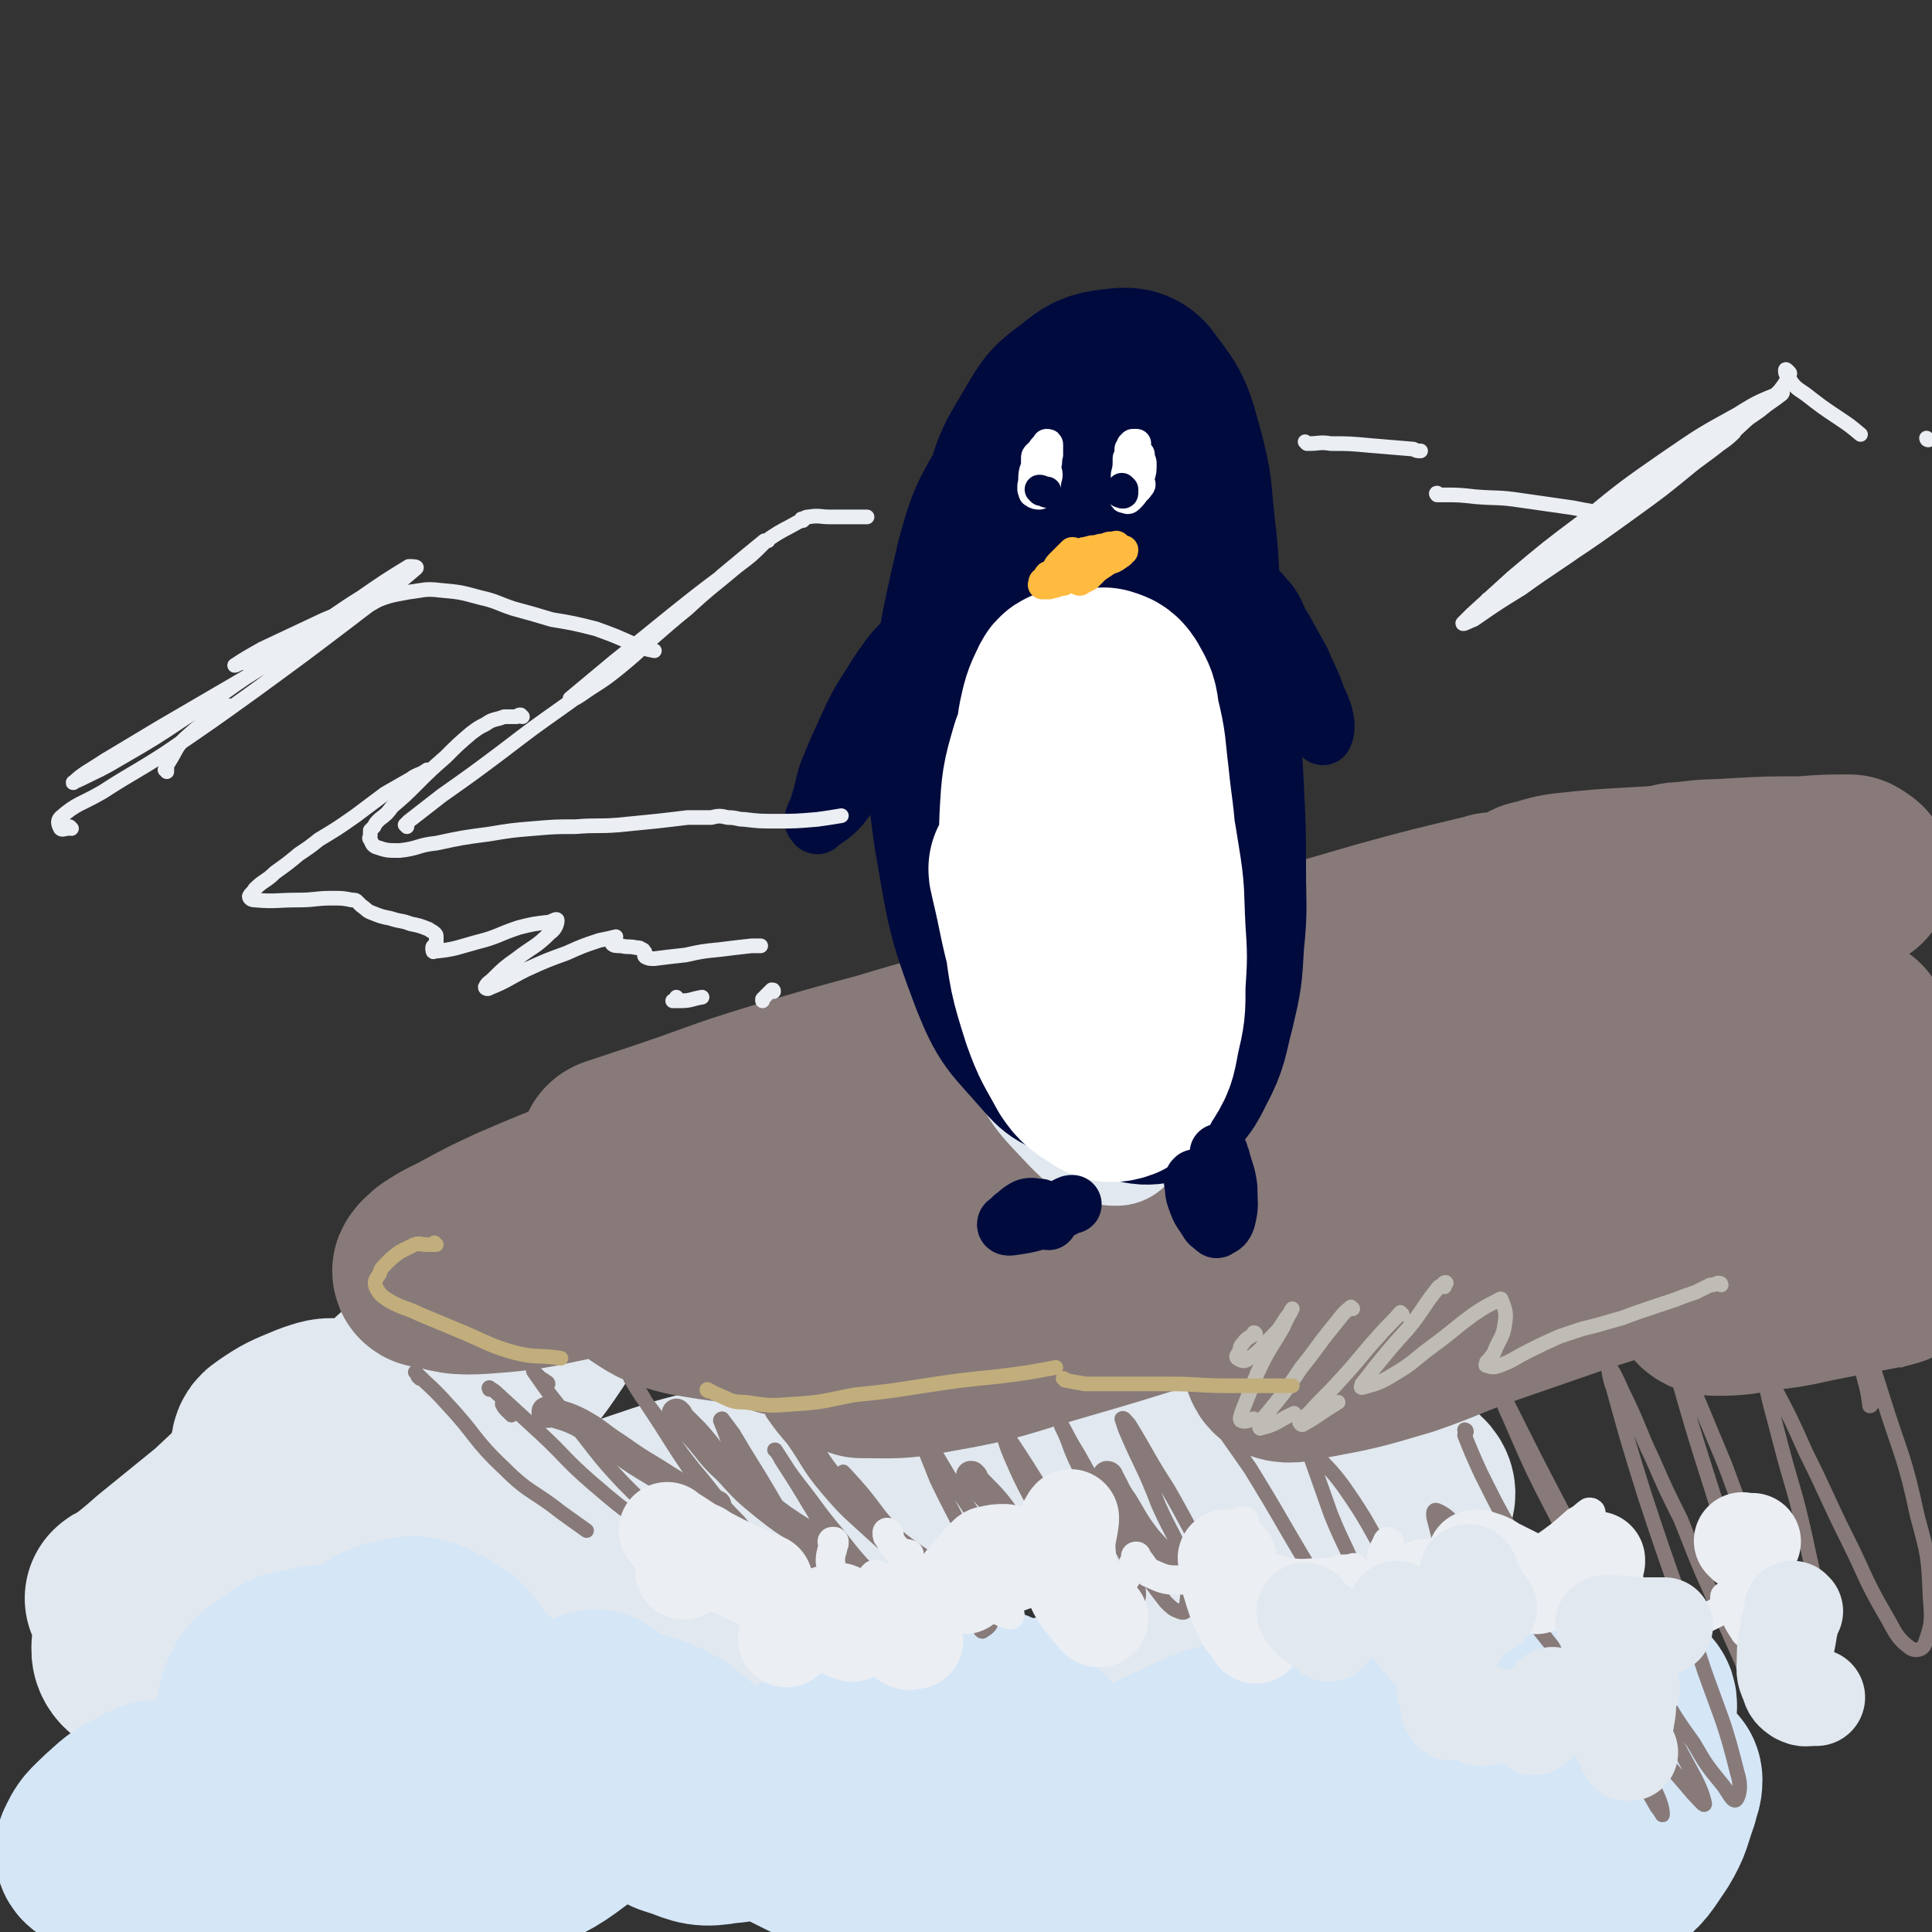 <svg viewBox='0 0 1054 1054' version='1.1' xmlns='http://www.w3.org/2000/svg' xmlns:xlink='http://www.w3.org/1999/xlink'><rect x="0" y="0" width="1054" height="1054" fill="#333333" stroke="none"/><g fill='none' stroke='rgb(225,232,239)' stroke-width='105' stroke-linecap='round' stroke-linejoin='round'><path d='M147,794c-1,0 -1,0 -1,-1 -1,0 0,0 0,0 -1,0 -1,0 -1,0 1,-3 0,-5 3,-7 10,-7 11,-7 23,-12 6,-2 8,-3 13,-2 5,2 6,4 7,9 1,10 -1,11 -4,21 -3,10 -4,10 -8,19 -1,2 -4,4 -2,4 3,0 6,-1 11,-4 16,-10 17,-10 32,-21 24,-19 25,-18 48,-39 15,-15 16,-15 28,-33 6,-10 9,-14 9,-23 -1,-4 -6,-6 -12,-4 -16,6 -16,9 -31,20 -21,16 -21,17 -41,34 -20,18 -20,19 -40,37 -17,15 -17,15 -34,30 -13,12 -13,12 -26,24 -4,4 -4,4 -7,7 -1,0 0,0 0,1 '/><path d='M195,780c-1,0 -1,-1 -1,-1 0,-1 1,-1 0,-1 0,-2 0,-4 -2,-4 -7,1 -8,2 -15,6 -14,9 -13,10 -25,21 -17,14 -17,14 -33,29 -16,13 -16,13 -32,26 -8,7 -8,7 -17,14 -2,1 -3,1 -4,2 0,0 0,0 1,0 2,-1 2,-1 5,-3 1,0 1,-2 1,-1 1,2 1,4 1,7 -2,9 -4,9 -4,18 0,6 -2,9 3,13 5,5 8,5 16,3 14,-3 14,-4 27,-12 23,-13 22,-14 45,-28 19,-12 18,-15 37,-23 8,-3 11,-4 17,0 8,4 6,8 11,16 5,12 2,15 10,24 8,10 10,13 22,15 18,3 20,0 39,-6 18,-5 18,-6 36,-15 16,-8 16,-9 31,-20 10,-7 9,-8 18,-15 2,-1 2,-2 3,-1 0,0 0,1 -1,3 -1,5 -4,7 -2,10 3,5 6,5 12,5 16,0 16,-1 32,-5 23,-5 23,-5 45,-12 22,-7 21,-9 43,-15 18,-6 18,-8 37,-11 16,-2 17,-1 33,1 15,3 15,6 30,11 17,5 16,7 34,9 21,3 21,3 42,2 21,-2 21,-3 41,-8 17,-4 17,-5 32,-11 6,-2 10,-3 11,-7 1,-3 -2,-6 -6,-8 -16,-6 -17,-5 -34,-7 -32,-3 -32,-2 -63,-2 -43,-1 -43,-1 -85,-1 -45,0 -45,-3 -89,-1 -43,2 -44,1 -86,9 -42,8 -42,10 -82,23 -27,9 -27,10 -54,20 -20,8 -20,9 -40,16 -11,3 -12,4 -23,5 -2,0 -4,-1 -3,-2 5,-11 6,-13 17,-22 11,-9 12,-12 27,-15 16,-3 18,-2 35,2 15,5 16,7 28,18 16,12 15,14 28,29 15,18 11,23 29,38 17,14 18,15 40,21 26,6 27,2 54,2 28,0 28,-1 57,-2 26,-2 26,-1 52,-5 23,-3 23,-4 46,-9 21,-6 21,-7 43,-13 17,-5 17,-5 34,-9 6,-1 6,0 12,0 '/></g>
<g fill='none' stroke='rgb(213,230,247)' stroke-width='105' stroke-linecap='round' stroke-linejoin='round'><path d='M216,915c0,0 -1,-1 -1,-1 0,0 1,1 0,1 -12,-3 -13,-5 -26,-7 -11,-2 -11,-3 -22,0 -9,1 -10,2 -18,8 -6,4 -7,5 -10,12 -2,5 0,6 2,11 0,1 1,1 2,1 '/><path d='M242,934c0,-1 -1,-2 -1,-1 0,0 1,0 1,1 3,7 4,7 6,14 2,10 -1,11 2,21 1,7 1,10 6,14 5,3 8,3 15,1 13,-5 13,-7 24,-15 10,-7 11,-7 19,-17 6,-7 6,-7 11,-15 1,-2 1,-3 1,-5 0,-1 -1,-2 -2,-1 -8,7 -8,7 -16,15 -7,9 -7,9 -14,18 -2,3 -2,3 -4,7 0,1 -1,1 0,2 4,1 5,2 11,1 10,-2 10,-5 20,-8 6,-2 6,-1 13,-2 2,0 3,0 4,0 1,1 1,2 0,3 -8,6 -8,8 -19,12 -14,5 -15,5 -30,7 -15,2 -15,1 -30,1 -19,1 -19,0 -37,1 -19,1 -19,0 -38,2 -18,2 -18,3 -36,7 -21,4 -21,4 -42,8 -18,3 -18,3 -36,6 -9,1 -10,2 -18,1 -2,0 -3,-2 -2,-3 3,-7 4,-7 10,-13 8,-7 8,-8 17,-12 7,-4 8,-5 15,-4 8,1 9,2 15,7 7,6 7,8 13,15 5,7 5,8 10,14 4,3 4,3 8,5 1,1 2,2 3,1 2,-1 4,-2 4,-5 -1,-7 -1,-8 -5,-14 -4,-5 -5,-7 -12,-9 -7,-2 -9,-2 -16,1 -9,4 -9,6 -15,14 -5,7 -5,7 -7,15 -2,4 -1,4 -1,8 0,0 0,0 0,0 '/><path d='M137,954c0,-1 -1,-1 -1,-1 0,-1 0,0 0,0 1,-1 0,-1 0,-1 0,0 0,-1 0,-1 3,5 2,6 5,10 15,19 13,24 32,38 17,12 20,11 41,12 30,2 32,2 62,-6 21,-6 21,-9 40,-22 15,-10 14,-12 28,-24 5,-4 5,-5 9,-9 1,0 1,-1 1,0 1,6 -1,7 0,13 2,11 0,12 5,21 4,7 5,8 13,10 10,4 12,5 23,3 13,-1 14,-2 25,-9 10,-6 10,-7 18,-15 5,-5 4,-6 8,-12 1,0 0,-1 1,-1 1,1 1,2 2,4 4,11 2,13 7,24 6,10 6,12 15,19 9,6 10,6 21,8 13,2 15,3 27,0 13,-3 14,-5 25,-13 10,-7 9,-8 18,-16 4,-5 4,-5 8,-9 1,0 1,0 2,0 5,5 6,6 10,12 8,11 5,13 15,22 9,9 10,9 22,12 13,4 14,4 27,2 15,-3 15,-4 28,-11 11,-7 11,-9 20,-18 4,-4 4,-5 8,-10 1,0 1,-1 1,0 4,2 5,1 8,5 8,8 6,11 16,18 7,7 8,8 18,10 11,2 13,3 24,-1 12,-4 12,-6 21,-14 9,-8 8,-9 14,-19 3,-4 3,-4 5,-9 0,0 0,0 0,0 3,3 4,3 6,6 6,10 4,11 10,21 6,10 5,12 15,19 8,6 10,6 20,6 10,0 12,-1 21,-7 10,-7 10,-9 17,-19 6,-10 5,-11 9,-22 1,-5 2,-5 2,-9 0,-1 -1,-2 -1,-1 -7,6 -7,6 -13,14 -4,7 -4,7 -8,15 -1,3 -1,3 -2,6 0,0 0,1 0,1 1,-9 2,-10 3,-20 3,-13 3,-13 5,-26 1,-13 1,-13 2,-26 0,-3 1,-6 -2,-7 -3,-1 -5,0 -10,2 -13,7 -11,10 -25,16 -17,9 -17,10 -36,14 -15,4 -16,3 -30,2 -16,-2 -15,-6 -31,-10 -20,-5 -20,-7 -40,-8 -22,-1 -23,-1 -45,4 -21,5 -21,7 -41,16 -13,7 -12,9 -24,16 -7,4 -7,6 -14,7 -4,1 -6,1 -9,-3 -8,-7 -6,-10 -12,-19 -9,-12 -9,-13 -20,-23 -10,-8 -11,-11 -24,-13 -13,-3 -16,-2 -28,4 -17,7 -16,10 -30,23 -12,12 -11,13 -23,25 -7,6 -7,7 -15,11 -5,2 -6,3 -12,2 -10,-3 -10,-5 -19,-11 -12,-9 -11,-10 -23,-19 -12,-10 -12,-12 -26,-18 -11,-4 -13,-4 -25,-3 -11,1 -11,3 -21,8 -6,2 -6,3 -12,6 -2,1 -3,2 -5,1 -5,-2 -6,-3 -10,-7 -8,-9 -6,-11 -13,-21 -6,-8 -6,-9 -13,-16 -8,-10 -7,-12 -17,-17 -10,-5 -12,-7 -23,-4 -13,3 -13,6 -25,15 -11,8 -10,10 -20,19 -4,4 -5,4 -9,7 -1,1 -1,2 -1,1 -1,0 0,0 0,-1 3,-4 3,-5 6,-9 1,-1 2,-3 3,-2 1,3 2,4 3,9 3,16 1,16 5,32 5,18 3,20 13,36 6,11 7,14 19,19 15,7 18,6 34,4 22,-2 23,-2 43,-11 17,-8 16,-10 33,-21 15,-10 14,-13 30,-20 10,-5 11,-6 21,-4 13,2 13,5 24,11 18,11 17,15 36,24 24,12 25,13 51,18 27,6 28,4 56,2 30,-2 30,-3 59,-11 29,-8 29,-10 57,-21 22,-9 22,-9 44,-19 17,-7 16,-7 33,-14 11,-4 11,-4 22,-8 10,-4 10,-3 18,-8 11,-5 10,-6 20,-12 9,-4 9,-4 18,-8 3,-1 3,-2 5,-1 6,4 7,4 10,10 5,10 4,11 6,22 3,9 3,10 5,19 1,6 1,6 2,11 0,1 0,2 0,1 -5,-3 -7,-3 -11,-8 -9,-11 -9,-11 -17,-23 -1,-2 -1,-2 -2,-3 0,-1 0,0 0,0 2,2 2,2 4,4 9,6 8,7 18,10 10,4 11,4 22,4 9,0 10,-2 18,-5 5,-2 5,-3 10,-5 1,-1 2,-3 3,-2 2,0 2,2 3,3 '/></g>
<g fill='none' stroke='rgb(135,122,121)' stroke-width='105' stroke-linecap='round' stroke-linejoin='round'><path d='M568,595c0,0 0,-1 -1,-1 -4,1 -4,2 -9,4 -19,9 -20,9 -39,18 -23,10 -23,11 -46,21 -23,10 -24,9 -48,19 -19,7 -19,7 -38,15 -13,6 -14,5 -27,12 -5,3 -6,3 -9,8 -2,3 -2,5 1,8 9,6 11,7 23,10 23,4 24,4 48,4 31,0 31,0 61,-3 33,-3 33,-3 65,-10 34,-7 34,-8 68,-17 30,-9 30,-9 61,-18 23,-7 23,-7 46,-14 13,-4 13,-4 26,-7 3,-1 5,-1 6,-2 0,0 -2,0 -4,1 -13,3 -13,4 -27,8 -22,6 -21,6 -44,11 -29,7 -29,7 -58,14 -31,6 -31,5 -62,12 -28,5 -28,5 -56,11 -23,5 -23,5 -46,11 -14,4 -13,4 -27,8 -2,1 -5,2 -4,2 7,-1 10,-2 20,-4 26,-5 25,-5 51,-11 32,-7 32,-6 64,-13 39,-9 39,-9 77,-18 42,-10 42,-10 84,-20 37,-8 37,-8 75,-16 21,-4 21,-4 42,-8 22,-5 22,-5 43,-10 7,-2 10,-2 15,-3 1,0 -2,0 -3,0 -17,3 -17,4 -34,7 -39,7 -39,8 -79,13 -37,5 -37,3 -75,7 -39,3 -39,3 -78,7 -36,4 -36,4 -72,9 -28,4 -28,4 -56,9 -19,3 -19,3 -38,6 -5,1 -10,2 -10,2 0,0 5,-1 9,-2 25,-7 25,-7 50,-14 35,-10 35,-9 70,-18 40,-12 40,-12 81,-24 42,-12 42,-12 83,-23 30,-8 30,-8 60,-15 16,-4 16,-4 33,-8 8,-2 13,-3 17,-4 2,0 -3,0 -6,1 -32,8 -32,8 -64,15 -39,9 -39,10 -79,17 -46,9 -46,8 -92,17 -39,6 -39,7 -79,13 -25,4 -25,3 -50,7 -15,2 -15,2 -30,5 -2,0 -4,0 -4,0 0,0 1,-1 3,-2 11,-5 11,-5 21,-11 7,-4 7,-4 14,-8 1,-1 2,-2 2,-3 0,-1 -1,-1 -2,-1 -14,3 -14,3 -28,8 -19,7 -19,7 -38,15 -19,8 -19,8 -37,15 -16,6 -16,6 -31,13 -9,4 -9,4 -18,8 -1,0 -3,1 -3,1 0,1 2,1 3,0 13,-4 13,-5 26,-10 15,-7 15,-7 29,-14 12,-6 12,-6 24,-13 6,-4 6,-5 12,-9 1,-1 3,-2 2,-3 -4,-2 -6,-3 -12,-3 -17,2 -17,4 -33,9 -22,6 -22,6 -44,13 -23,7 -23,7 -45,16 -17,6 -17,6 -34,13 -10,5 -10,5 -21,10 -4,3 -6,3 -9,5 -1,1 1,1 2,1 22,-6 22,-6 43,-14 22,-8 22,-8 44,-17 21,-9 21,-9 43,-18 16,-7 16,-6 32,-14 4,-1 6,-2 7,-5 1,0 -1,0 -3,0 -16,3 -17,3 -33,8 -23,7 -23,7 -45,15 -21,8 -21,8 -42,17 -13,6 -13,6 -26,13 -9,5 -9,4 -18,10 -2,2 -5,4 -3,4 11,4 15,5 29,4 29,-2 29,-4 57,-9 36,-7 36,-7 71,-15 43,-10 43,-10 86,-21 44,-12 44,-12 89,-24 45,-13 44,-14 89,-26 38,-11 38,-11 77,-21 27,-6 27,-6 54,-11 14,-3 14,-2 28,-4 5,-1 10,-2 10,-2 -1,1 -7,2 -13,3 -25,5 -25,5 -50,10 -36,6 -36,6 -72,12 -40,7 -40,7 -80,14 -37,6 -37,6 -73,12 -32,6 -32,7 -64,13 -23,4 -23,5 -45,8 -9,1 -10,1 -18,0 -1,0 -1,-1 0,-2 16,-10 16,-11 34,-19 31,-14 31,-13 63,-23 41,-14 41,-14 82,-24 44,-11 45,-10 89,-18 34,-7 35,-6 69,-11 6,-1 6,-2 12,-3 25,-4 25,-4 51,-9 19,-3 19,-3 38,-6 9,-2 12,-2 18,-4 1,0 -1,0 -3,0 -29,5 -29,6 -59,10 -37,5 -37,4 -74,9 -45,5 -45,4 -90,11 -48,8 -48,8 -96,19 -45,11 -45,12 -90,25 -36,11 -36,11 -71,23 -20,6 -20,6 -40,13 -4,1 -9,3 -7,2 6,-2 12,-4 24,-8 33,-11 32,-12 65,-22 43,-13 43,-12 85,-24 46,-12 46,-12 92,-23 45,-12 45,-11 90,-23 35,-9 35,-8 70,-18 16,-4 16,-5 32,-9 12,-3 14,-3 23,-6 1,0 -2,-1 -3,0 -29,7 -30,7 -59,15 -38,11 -38,11 -77,24 -43,14 -43,13 -86,29 -41,15 -41,15 -81,34 -32,15 -33,15 -64,35 -20,13 -21,13 -38,30 -6,6 -11,12 -7,16 9,6 17,4 33,3 34,-4 34,-6 67,-14 42,-10 42,-11 84,-22 46,-13 46,-13 92,-26 41,-10 41,-11 83,-21 24,-5 24,-5 48,-10 10,-2 14,-3 20,-2 2,0 0,4 -3,6 -33,16 -34,16 -69,29 -46,18 -47,16 -93,33 -46,17 -46,16 -90,34 -33,13 -33,13 -64,29 -19,9 -19,9 -37,20 -2,2 -5,4 -3,5 17,0 20,1 40,-3 35,-6 35,-8 70,-18 45,-13 45,-14 90,-27 48,-13 48,-13 96,-25 31,-7 31,-7 63,-13 28,-5 28,-6 57,-10 11,-2 11,-2 21,-3 4,0 10,0 8,2 -10,7 -15,9 -32,16 -41,17 -42,15 -83,31 -27,11 -27,11 -54,24 -19,9 -19,9 -38,20 -5,3 -11,5 -10,6 1,3 7,3 14,1 27,-5 27,-5 54,-13 23,-8 22,-9 45,-17 26,-9 26,-9 52,-18 19,-6 19,-6 39,-12 12,-3 12,-3 24,-4 7,-1 8,-2 15,-1 3,0 5,0 5,3 1,3 0,4 -3,8 -4,6 -5,5 -9,10 -2,3 -4,3 -4,6 1,2 3,3 6,3 14,0 14,-1 28,-3 17,-2 17,-3 33,-6 16,-3 16,-3 31,-6 2,0 2,-1 4,-1 '/><path d='M877,603c0,0 -1,0 -1,-1 1,-3 0,-4 2,-6 8,-8 9,-8 18,-13 10,-4 11,-2 22,-5 14,-3 14,-3 29,-5 17,-3 17,-3 35,-6 14,-2 14,-2 29,-4 '/><path d='M895,542c0,-1 0,-1 -1,-1 -4,-2 -4,-2 -9,-3 -10,-4 -10,-3 -21,-8 -1,0 -3,-1 -2,-1 11,-4 13,-4 26,-7 14,-2 14,-2 28,-3 12,-1 12,0 25,-1 '/></g>
<g fill='none' stroke='rgb(135,122,121)' stroke-width='8' stroke-linecap='round' stroke-linejoin='round'><path d='M230,752c0,0 -1,-1 -1,-1 0,0 0,1 0,1 0,-1 0,-1 -1,-1 0,-1 0,-1 -1,-2 0,0 -1,-1 0,0 8,8 9,8 17,17 16,17 14,19 31,35 14,14 16,12 31,24 7,5 7,5 14,10 '/><path d='M279,772c0,0 0,-1 -1,-1 0,-1 0,-1 -1,-1 -2,-2 -2,-2 -3,-4 '/><path d='M268,758c0,0 -1,-1 -1,-1 0,0 0,0 0,1 0,0 0,0 0,0 0,0 0,0 0,0 0,0 0,0 0,0 1,0 -1,-1 0,-1 1,1 2,1 4,3 12,11 12,11 24,22 14,13 13,14 28,27 14,12 14,12 29,23 11,9 11,8 22,17 5,4 5,5 10,9 0,1 1,2 0,2 -1,1 -2,0 -3,-1 -10,-8 -10,-8 -19,-18 -8,-9 -7,-9 -15,-18 '/><path d='M299,755c0,0 0,-1 -1,-1 -1,-1 -1,-1 -3,-2 -2,-2 -2,-2 -4,-4 0,0 0,0 0,0 9,13 9,13 19,25 15,18 14,19 30,36 15,15 15,15 31,29 12,9 12,9 25,17 5,3 5,3 10,5 1,1 2,1 2,0 -2,-10 -3,-11 -8,-21 -9,-17 -10,-16 -20,-32 -14,-20 -13,-20 -27,-41 -4,-7 -4,-7 -9,-14 0,0 0,0 0,0 6,10 6,10 13,19 11,16 10,16 22,31 12,14 11,15 24,28 9,11 9,11 20,20 4,4 4,4 9,8 1,1 2,2 2,1 1,-6 3,-8 0,-15 -5,-15 -6,-15 -14,-29 -10,-17 -10,-16 -20,-33 -3,-4 -3,-4 -6,-8 0,0 -1,0 -1,1 5,12 4,13 11,24 9,16 10,16 21,30 10,13 10,12 21,25 7,8 7,8 14,15 3,3 3,3 5,5 1,0 1,0 1,-1 -2,-9 -1,-10 -5,-19 -7,-15 -9,-14 -17,-29 -9,-15 -9,-15 -18,-29 -1,-2 -1,-2 -3,-5 0,0 -1,0 0,0 6,9 6,10 13,19 11,14 10,14 21,27 11,14 11,14 23,26 8,10 9,10 17,19 5,5 4,5 9,9 1,1 2,2 2,1 1,-1 2,-3 1,-5 -6,-14 -7,-14 -14,-27 -10,-18 -10,-17 -21,-35 -6,-10 -6,-10 -13,-20 0,-1 -1,-2 -1,-2 0,0 0,1 1,1 10,11 10,11 19,23 11,13 11,13 22,26 9,11 9,11 19,22 6,7 6,7 13,13 1,1 1,2 2,2 3,-2 5,-3 5,-7 -2,-14 -3,-15 -8,-30 -10,-24 -11,-23 -22,-46 -6,-15 -6,-15 -12,-30 -1,-1 -2,-2 -1,-2 1,1 2,3 4,6 10,14 10,15 19,30 10,15 10,15 20,30 8,12 8,12 17,23 5,6 6,6 12,11 2,2 3,3 5,2 3,-2 5,-4 5,-8 -1,-14 -2,-15 -7,-29 -8,-21 -11,-21 -20,-42 -5,-11 -4,-11 -8,-22 0,-1 -1,-1 -1,-1 1,2 2,3 4,6 10,15 10,15 20,31 10,16 9,16 19,32 9,12 9,12 19,23 4,5 5,4 10,9 1,1 2,2 3,1 1,-3 3,-5 2,-10 -4,-14 -5,-14 -12,-28 -10,-20 -11,-20 -21,-40 -5,-10 -4,-11 -9,-21 0,0 0,-1 0,-1 4,7 4,8 9,16 9,16 9,16 18,33 9,15 8,15 17,30 6,9 6,9 13,18 3,3 4,4 7,5 2,1 4,1 4,-1 1,-10 2,-12 0,-22 -5,-18 -7,-17 -15,-35 -8,-21 -9,-20 -18,-41 -1,-3 -2,-6 -2,-6 1,-1 2,1 4,3 11,18 10,18 21,35 11,19 10,19 21,37 9,14 9,14 18,27 6,7 6,7 12,13 2,2 4,3 5,2 3,-2 4,-4 4,-9 -1,-14 -3,-14 -6,-28 '/><path d='M668,781c-1,0 -1,-1 -1,-1 0,0 0,1 1,1 7,10 7,10 14,20 11,18 11,18 22,37 10,17 10,17 21,34 6,11 6,11 13,21 3,3 4,6 6,6 2,-1 3,-4 3,-7 -1,-13 -1,-14 -5,-26 -6,-21 -8,-20 -16,-40 -6,-17 -6,-17 -12,-34 0,-1 0,-2 1,-2 8,10 10,10 18,21 14,20 13,21 25,41 10,17 10,17 19,34 10,18 9,18 19,36 3,4 3,4 7,7 1,1 2,2 2,1 2,-9 4,-10 3,-20 -3,-19 -5,-19 -11,-37 -7,-21 -9,-21 -14,-42 -1,-3 -2,-8 1,-7 7,3 9,7 17,16 14,16 13,16 26,33 18,23 19,23 35,46 15,21 14,21 27,42 8,12 8,13 15,25 2,2 3,5 3,4 0,-3 -1,-7 -4,-13 -7,-15 -8,-15 -17,-30 '/><path d='M800,781c0,0 -1,-1 -1,-1 0,0 1,0 1,1 0,1 -1,1 -1,2 4,10 4,10 9,21 11,22 11,22 24,43 16,28 16,28 34,55 15,23 15,23 32,45 7,9 7,9 14,18 6,7 6,7 12,14 3,3 6,7 6,5 -1,-5 -3,-10 -8,-19 -16,-30 -17,-30 -33,-60 -20,-37 -20,-37 -38,-74 -15,-29 -15,-29 -28,-59 -3,-6 -5,-13 -5,-13 1,0 4,6 7,12 12,24 12,24 24,47 16,31 17,31 33,62 12,21 11,21 23,41 9,16 9,16 19,30 7,12 7,12 16,23 3,4 5,9 7,8 2,-2 3,-8 1,-14 -7,-28 -8,-28 -18,-56 -16,-49 -17,-48 -33,-97 -9,-29 -9,-29 -17,-58 -2,-5 -3,-12 -2,-11 1,0 4,6 7,13 9,18 8,19 17,38 7,16 7,16 15,32 8,20 8,21 17,41 8,18 8,18 16,36 3,8 3,10 7,15 0,1 2,0 2,-1 -1,-14 -1,-15 -4,-29 -5,-25 -6,-25 -12,-49 -14,-46 -15,-46 -28,-92 -3,-11 -3,-14 -4,-22 0,-2 1,1 2,3 4,10 4,10 8,20 10,24 10,24 20,48 10,27 10,27 21,54 9,21 9,21 18,41 4,10 4,12 9,20 1,2 4,2 4,0 3,-12 3,-14 1,-27 -3,-24 -4,-24 -9,-48 -6,-27 -7,-26 -14,-53 -4,-16 -6,-21 -8,-33 0,-2 3,2 5,4 9,17 9,17 17,35 12,24 11,24 23,48 10,20 9,21 20,40 6,10 6,13 14,19 3,2 7,1 8,-2 4,-11 4,-13 3,-25 -1,-23 -1,-23 -7,-45 -7,-33 -9,-33 -19,-65 -9,-29 -10,-29 -20,-58 -4,-14 -7,-21 -9,-27 -1,-2 1,6 3,12 4,15 4,15 8,31 4,16 4,16 8,32 2,7 2,8 3,15 1,0 1,-1 1,-1 -2,-13 -1,-13 -3,-25 -3,-19 -4,-19 -8,-37 -4,-18 -5,-18 -9,-36 -2,-7 -5,-15 -4,-15 1,1 3,9 7,17 9,21 9,21 18,42 7,15 7,15 15,30 '/><path d='M927,639c0,-1 0,-1 -1,-1 -2,-1 -3,-1 -5,-1 -6,-1 -6,-1 -11,-1 -1,0 -2,1 -1,1 4,2 6,2 12,2 16,-2 16,-3 32,-7 22,-5 22,-6 44,-13 25,-7 25,-7 49,-15 9,-3 9,-3 18,-6 '/><path d='M1005,665c0,-1 -1,-1 -1,-1 0,-1 0,0 1,-1 2,-1 1,-2 4,-3 6,-2 7,-2 14,-2 8,0 8,1 16,2 3,0 3,0 5,0 '/><path d='M967,678c0,-1 -1,-1 -1,-1 0,0 0,0 0,0 2,-1 2,-1 4,-2 10,-4 10,-4 20,-8 15,-5 15,-5 30,-9 17,-5 17,-4 34,-8 6,-2 6,-2 12,-3 '/><path d='M981,650c-1,0 -1,0 -1,-1 0,0 0,1 0,1 1,0 1,0 3,-1 7,-1 7,-1 14,-2 11,-2 11,-2 22,-4 5,0 5,0 10,0 '/></g>
<g fill='none' stroke='rgb(135,122,121)' stroke-width='105' stroke-linecap='round' stroke-linejoin='round'><path d='M819,601c0,0 -1,0 -1,-1 0,0 0,1 0,1 9,-9 7,-14 18,-18 13,-6 16,-2 31,-2 17,1 17,2 33,4 14,1 14,1 28,3 16,1 16,1 32,2 14,1 14,0 29,1 7,0 8,-1 15,1 2,0 3,2 2,4 -8,8 -10,8 -20,14 -12,9 -13,8 -26,16 -9,6 -9,6 -17,12 -2,1 -4,3 -2,3 10,0 12,-1 24,-4 20,-5 20,-6 39,-12 23,-7 23,-6 47,-13 6,-2 6,-2 12,-3 '/><path d='M973,651c0,0 -1,-1 -1,-1 0,-1 1,-1 1,-1 6,-5 6,-6 12,-10 11,-7 11,-7 23,-14 9,-4 9,-4 18,-8 '/><path d='M902,487c0,0 -2,-1 -1,-1 1,-2 2,-3 5,-4 7,-2 7,-3 14,-3 14,-2 14,-1 27,-2 18,-1 18,-1 37,-1 12,-1 12,-1 25,-1 '/><path d='M838,491c0,-1 -1,-1 -1,-1 0,-1 0,0 0,-1 9,-2 9,-3 17,-4 19,-2 19,-2 37,-3 17,-1 17,-1 34,-2 23,-1 23,-1 46,-1 20,-1 20,-1 41,-2 '/><path d='M919,624c-1,0 -2,0 -1,-1 0,0 0,0 1,0 10,-2 10,-3 20,-5 17,-3 17,-3 34,-5 20,-2 20,-1 39,-2 '/></g>
<g fill='none' stroke='rgb(135,122,121)' stroke-width='16' stroke-linecap='round' stroke-linejoin='round'><path d='M299,771c0,0 -1,0 -1,-1 0,0 0,1 0,1 0,0 0,0 0,0 0,-1 1,-1 2,-1 8,3 8,2 16,6 11,6 10,7 21,14 10,7 10,7 20,13 11,7 11,7 23,14 5,3 6,2 11,4 0,0 0,0 0,0 '/><path d='M370,772c0,0 -1,0 -1,-1 0,0 1,1 1,1 0,0 -1,0 -1,0 5,5 5,5 10,10 9,10 8,11 18,20 10,11 10,11 21,20 9,7 9,7 20,14 4,3 5,3 10,5 '/><path d='M426,769c0,0 -1,0 -1,-1 0,0 0,1 0,1 0,0 0,0 0,0 5,7 5,7 11,14 9,13 8,14 18,26 11,13 12,13 25,25 11,10 11,10 24,19 9,5 9,5 19,9 5,1 5,0 10,1 '/><path d='M531,806c-1,-1 -1,-1 -1,-1 -1,0 0,0 0,0 0,1 0,1 0,1 6,7 7,7 13,14 9,11 7,12 17,23 8,8 9,8 19,15 8,6 8,7 17,10 6,3 7,2 13,2 1,0 1,-1 2,-1 '/><path d='M605,806c0,0 -1,-1 -1,-1 0,0 1,0 1,1 4,7 3,7 8,14 6,10 6,11 13,20 7,8 8,8 16,15 2,3 2,3 5,5 '/></g>
<g fill='none' stroke='rgb(235,238,243)' stroke-width='16' stroke-linecap='round' stroke-linejoin='round'><path d='M406,851c0,0 0,0 -1,-1 0,0 0,0 -1,-1 0,0 0,0 0,-1 -1,0 -1,0 -1,-1 -1,0 -1,0 -1,0 0,-1 -1,-1 -1,-1 1,0 2,0 2,1 4,4 4,5 8,9 4,4 4,4 8,8 1,0 1,0 2,0 '/><path d='M455,842c0,0 0,-1 -1,-1 0,0 1,0 1,0 -1,6 -2,6 -2,11 1,6 1,6 4,11 0,1 1,1 1,2 '/><path d='M485,837c0,0 -1,0 -1,-1 0,0 0,0 0,0 0,0 0,0 0,0 0,2 0,2 1,3 2,4 2,4 5,7 3,2 3,1 6,2 '/><path d='M530,844c0,-1 0,-1 -1,-1 0,0 1,0 1,0 1,5 0,5 1,9 3,8 2,9 6,16 3,6 4,6 9,11 2,1 2,1 5,2 '/><path d='M563,860c0,0 0,0 -1,-1 -1,-5 0,-6 -1,-11 0,-3 -1,-3 -2,-6 0,-1 0,-1 -1,-1 0,0 0,-1 -1,-1 0,1 0,1 0,1 2,2 2,3 4,4 5,1 5,1 10,2 4,0 4,-1 8,-1 1,-1 1,-1 3,-1 1,0 1,-1 2,0 2,6 2,6 3,12 1,8 0,9 2,17 1,5 1,6 3,10 2,2 3,3 5,3 3,1 4,0 5,-1 2,-5 2,-6 2,-11 1,-5 1,-6 -1,-11 -2,-3 -3,-4 -7,-5 -5,-1 -6,0 -12,1 -11,3 -11,5 -22,9 -12,4 -12,5 -24,6 -12,2 -13,2 -25,0 -10,-2 -10,-3 -20,-8 -7,-2 -6,-3 -12,-6 -2,-1 -2,-2 -4,-2 0,0 -1,1 -1,1 2,8 0,9 5,15 3,6 4,7 11,9 8,2 9,3 17,1 9,-3 9,-4 17,-10 7,-5 7,-5 13,-11 6,-6 6,-6 12,-12 2,-1 2,-2 4,-2 1,0 2,0 3,2 5,6 4,7 9,14 5,6 5,7 11,11 5,3 6,4 12,4 6,-1 7,-1 12,-5 6,-5 6,-6 10,-12 4,-6 4,-6 7,-12 1,-1 0,-1 1,-2 0,-1 -1,-1 0,-1 0,0 0,0 0,1 4,4 3,5 7,8 7,3 8,4 15,4 7,0 8,-1 14,-5 7,-3 7,-4 12,-10 5,-4 4,-5 7,-10 2,-3 2,-3 4,-6 0,-1 0,-1 0,-1 0,0 -1,-1 -1,0 0,4 -1,5 0,9 3,7 4,9 10,13 7,5 8,4 16,6 8,1 9,0 17,0 6,0 6,-1 12,-2 2,0 2,0 5,0 0,-1 1,-1 1,0 1,4 1,5 0,9 0,6 -1,6 -2,11 0,2 -1,2 0,4 0,1 0,1 1,1 '/><path d='M753,866c0,0 -1,0 -1,-1 1,-4 2,-4 3,-9 2,-6 2,-6 3,-12 0,-1 0,-1 0,-2 0,-1 -1,-1 -1,-1 -2,5 -4,6 -3,11 0,7 0,9 5,14 6,5 8,6 15,6 12,1 13,-1 25,-4 10,-3 10,-4 19,-9 12,-7 12,-7 23,-14 10,-7 10,-7 19,-15 4,-2 4,-3 7,-5 1,0 1,0 1,1 -2,10 -3,10 -4,20 -1,12 -1,13 1,24 3,10 3,12 10,19 5,5 6,6 14,7 8,2 9,1 17,-1 8,-2 8,-3 14,-7 8,-4 8,-4 16,-8 5,-3 5,-3 10,-6 1,-1 1,-1 2,-2 0,0 1,0 1,0 -1,0 -1,0 -1,1 -2,1 -2,1 -3,1 -1,1 -1,1 -2,1 -1,0 -1,0 -1,0 -1,-1 -1,-1 -1,-2 0,-1 0,-2 0,-2 1,1 1,1 2,2 2,4 1,5 4,9 2,4 2,4 4,7 1,2 2,3 3,2 3,0 4,0 5,-3 2,-5 2,-6 1,-11 -1,-3 -2,-3 -4,-5 '/></g>
<g fill='none' stroke='rgb(235,238,243)' stroke-width='53' stroke-linecap='round' stroke-linejoin='round'><path d='M465,891c0,0 0,-1 -1,-1 0,-1 0,-1 -1,-1 0,0 0,0 0,0 0,0 0,0 -1,0 0,0 0,0 0,1 '/><path d='M458,880c0,0 0,-1 -1,-1 0,0 0,0 0,0 -4,1 -4,1 -7,2 -7,4 -7,4 -13,8 -4,2 -4,2 -8,5 '/><path d='M383,847c0,0 -1,-1 -1,-1 -1,0 -1,0 -1,0 -2,0 -3,0 -4,1 -2,3 -2,4 -3,8 -1,1 -1,1 -1,2 '/><path d='M365,836c0,0 -1,-1 -1,-1 0,0 1,1 1,1 10,6 10,7 20,12 13,7 14,7 27,13 3,1 3,1 5,2 '/><path d='M498,877c0,0 -1,-1 -1,-1 -1,2 -1,3 -2,7 -1,5 0,5 -1,10 0,1 0,2 1,2 1,1 2,0 4,0 '/><path d='M526,865c0,-1 -1,-1 -1,-1 1,-2 2,-2 4,-5 4,-5 4,-5 9,-10 1,-1 1,-1 2,-1 4,-1 4,-1 8,-1 5,1 5,1 9,1 6,0 6,-1 11,-2 '/><path d='M583,833c-1,0 -1,-1 -1,-1 0,-1 0,-1 1,-2 0,-1 1,-2 1,-2 0,0 0,0 0,1 -1,8 -2,8 -2,16 1,10 0,11 4,20 4,9 6,9 12,17 1,1 1,1 2,1 '/><path d='M670,851c0,0 -1,0 -1,-1 0,0 0,0 1,1 0,0 0,0 0,0 0,6 -1,6 1,12 3,10 3,10 7,19 3,5 4,5 7,10 '/><path d='M779,867c0,0 -1,0 -1,-1 0,0 0,1 0,1 2,0 2,0 4,0 3,0 3,0 5,-1 '/><path d='M806,851c0,0 -1,-1 -1,-1 0,0 0,0 1,0 1,1 1,0 3,1 4,1 4,2 8,4 8,4 8,4 16,8 2,1 2,1 5,2 '/><path d='M871,852c0,0 0,-1 -1,-1 0,0 1,0 1,0 0,2 -1,2 -1,3 0,4 0,4 0,9 '/><path d='M952,842c-1,-1 -1,-1 -1,-1 -1,-1 0,0 0,0 1,0 1,0 2,0 1,0 1,0 3,0 '/></g>
<g fill='none' stroke='rgb(225,232,239)' stroke-width='53' stroke-linecap='round' stroke-linejoin='round'><path d='M715,883c0,0 0,0 -1,-1 -1,-2 -2,-3 -2,-3 0,0 1,2 2,3 4,4 5,4 9,7 1,1 1,1 2,2 '/><path d='M763,879c-1,0 -1,-1 -1,-1 0,0 0,1 0,1 3,4 3,4 6,7 5,5 4,6 9,11 1,2 1,1 3,3 '/><path d='M802,859c0,-1 -1,-1 -1,-1 0,0 0,0 0,0 2,5 2,5 5,10 3,5 3,5 6,9 '/><path d='M848,926c-1,0 -1,-1 -1,-1 -1,0 0,1 -1,1 -2,6 -2,6 -5,11 -2,3 -2,3 -4,5 '/><path d='M796,892c0,0 -1,-1 -1,-1 -2,1 -2,2 -3,4 -2,9 -3,9 -4,18 0,8 0,8 2,15 0,4 1,3 2,6 '/><path d='M809,937c0,0 -1,0 -1,-1 0,0 0,1 0,1 1,0 1,0 1,-1 2,0 2,0 3,-1 '/><path d='M890,921c0,-1 -1,-1 -1,-1 0,0 0,0 0,0 0,3 0,3 -1,6 0,6 0,6 -1,12 -1,5 -2,5 -3,10 '/><path d='M889,956c-1,0 -1,0 -1,-1 -1,0 0,1 0,1 0,0 0,0 0,0 0,0 0,0 0,-1 '/><path d='M876,887c0,0 -1,-1 -1,-1 0,0 0,0 1,0 1,0 1,0 2,0 8,0 8,0 17,1 6,0 6,0 13,0 '/><path d='M979,879c0,0 -1,-1 -1,-1 0,0 0,1 0,2 -1,4 -1,4 -2,8 -1,8 -2,8 -2,16 0,7 -1,8 2,14 1,4 2,5 5,7 4,2 4,1 9,1 0,0 0,0 1,0 '/><path d='M593,391c0,0 -1,-1 -1,-1 0,0 0,0 0,0 -1,8 -2,8 -2,16 0,18 0,18 2,36 3,31 2,31 9,61 4,22 5,22 13,43 2,6 3,9 7,11 3,1 6,-2 7,-6 5,-13 3,-15 5,-30 1,-12 1,-12 0,-25 0,-9 -1,-9 -2,-18 '/><path d='M613,378c0,-1 0,-1 -1,-1 0,-1 1,-1 0,-1 -2,-2 -3,-5 -5,-3 -6,4 -7,6 -10,15 -6,16 -5,17 -7,35 -2,25 -3,25 -1,50 2,30 1,31 9,59 2,10 4,11 10,18 2,3 5,4 7,2 7,-6 8,-8 11,-18 4,-12 2,-13 3,-25 0,-16 1,-17 -1,-32 -2,-26 -3,-26 -7,-52 -5,-27 -4,-27 -11,-54 -4,-16 -3,-17 -11,-32 -2,-4 -4,-7 -8,-6 -6,2 -8,6 -10,14 -7,19 -6,20 -8,40 -3,30 -5,30 -3,60 3,43 3,44 13,86 4,19 6,20 16,37 4,6 7,8 13,8 6,1 9,-1 12,-7 8,-13 7,-15 10,-31 3,-17 3,-18 3,-35 1,-25 1,-25 -1,-50 -1,-19 -1,-19 -4,-38 -5,-37 -3,-38 -11,-74 -3,-11 -3,-13 -10,-22 -3,-3 -6,-3 -9,-1 -9,7 -10,9 -16,21 -9,21 -9,22 -13,45 -6,31 -7,32 -6,63 1,41 -1,43 10,82 5,20 8,21 22,36 6,7 9,8 17,8 8,0 10,-2 15,-9 10,-13 10,-15 15,-30 5,-17 5,-17 7,-34 2,-25 1,-25 0,-50 0,-22 0,-22 -2,-45 -3,-29 -2,-29 -7,-59 -5,-37 -2,-39 -13,-75 -3,-11 -5,-17 -13,-18 -7,-2 -10,4 -15,13 -12,17 -12,18 -19,39 -9,29 -10,29 -15,60 -5,35 -7,36 -4,70 3,44 3,46 15,88 7,21 9,21 22,39 7,10 9,10 19,15 5,3 8,4 12,0 8,-6 9,-9 11,-19 4,-20 3,-21 3,-41 -1,-21 -2,-21 -4,-42 -3,-25 -3,-25 -7,-49 -5,-34 -4,-34 -12,-68 -3,-14 -3,-18 -10,-27 -3,-3 -7,0 -9,4 -8,15 -8,16 -11,33 -5,25 -4,26 -3,51 1,33 0,34 8,66 6,24 7,26 19,46 5,8 8,9 16,10 5,1 8,-1 10,-7 6,-11 5,-12 6,-25 2,-18 1,-19 0,-37 -1,-21 -1,-21 -4,-42 -3,-24 -3,-24 -7,-48 -7,-40 -5,-42 -17,-80 -2,-6 -5,-10 -10,-8 -8,3 -11,8 -15,18 -10,22 -10,23 -13,47 -5,31 -6,32 -3,63 3,36 2,37 13,71 7,20 9,22 23,37 4,5 9,7 14,3 8,-5 8,-9 12,-20 4,-13 3,-14 5,-29 2,-23 1,-23 1,-46 0,-24 0,-24 -2,-47 -2,-32 -1,-32 -6,-64 -5,-40 -2,-42 -13,-80 -3,-9 -6,-14 -14,-15 -8,0 -11,4 -18,12 -13,16 -13,17 -22,37 -13,30 -14,30 -21,62 -8,40 -10,41 -9,81 1,53 0,55 13,106 6,26 10,27 26,48 10,13 11,14 26,22 9,4 12,6 21,2 11,-5 11,-9 18,-21 10,-21 10,-22 15,-46 5,-22 4,-23 6,-46 2,-27 1,-27 2,-55 0,-22 0,-22 0,-44 0,-4 0,-4 -1,-9 -2,-29 -1,-29 -4,-58 -3,-24 -1,-25 -9,-47 -4,-14 -4,-18 -15,-26 -12,-8 -17,-9 -30,-5 -15,4 -15,8 -27,20 -17,15 -19,14 -30,34 -19,33 -23,34 -31,70 -7,33 -4,35 0,69 5,33 6,34 19,64 13,30 15,31 35,56 14,16 15,16 33,26 10,6 13,9 22,6 10,-2 12,-5 17,-14 10,-17 10,-19 14,-39 4,-21 2,-22 3,-43 0,-26 0,-26 -1,-51 -2,-29 -2,-29 -5,-57 -4,-34 -3,-34 -8,-68 -5,-34 -3,-35 -12,-68 -6,-21 -5,-26 -18,-41 -6,-5 -11,-3 -19,1 -14,10 -15,12 -24,27 -17,27 -18,27 -28,57 -17,56 -19,56 -25,114 -5,47 -4,49 3,95 5,37 7,38 22,71 10,23 12,24 29,42 9,9 11,11 23,13 8,1 11,0 16,-6 11,-13 11,-15 17,-32 8,-25 7,-26 11,-53 3,-24 2,-25 2,-50 1,-26 1,-26 0,-52 -1,-27 -1,-27 -4,-53 -3,-28 -1,-29 -7,-56 -7,-30 -5,-35 -20,-58 -4,-7 -10,-6 -17,-3 -13,7 -14,9 -23,23 -14,23 -15,23 -22,49 -9,35 -11,36 -10,72 1,55 0,57 13,111 7,32 9,34 27,62 10,17 13,17 30,27 8,5 13,7 20,2 10,-6 10,-10 14,-23 7,-26 6,-27 8,-54 3,-27 2,-27 1,-54 0,-27 -1,-27 -2,-54 -2,-33 -2,-33 -5,-66 -3,-32 -2,-33 -8,-65 -4,-24 -1,-32 -13,-48 -5,-6 -13,-1 -19,5 -15,16 -15,19 -22,41 -13,36 -14,37 -18,75 -5,50 -7,51 -1,100 3,34 5,37 20,66 5,10 10,12 19,13 8,0 11,-4 16,-12 8,-13 7,-14 10,-30 3,-26 2,-27 1,-53 0,-18 0,-19 -3,-37 -7,-33 -4,-39 -16,-65 -2,-5 -8,0 -12,3 -4,3 -2,5 -5,10 '/></g>
<g fill='none' stroke='rgb(1,10,61)' stroke-width='53' stroke-linecap='round' stroke-linejoin='round'><path d='M557,352c0,-1 -1,-2 -1,-1 -1,0 0,1 0,2 -1,14 -3,14 -3,29 0,20 0,20 2,40 2,20 3,20 7,40 2,14 2,14 6,27 2,5 2,6 5,9 1,1 3,1 4,-1 4,-8 3,-9 5,-18 1,-4 0,-5 0,-9 '/></g>
<g fill='none' stroke='rgb(1,10,61)' stroke-width='105' stroke-linecap='round' stroke-linejoin='round'><path d='M565,362c0,0 -1,-1 -1,-1 0,1 0,1 0,2 -3,12 -5,12 -7,24 -4,20 -3,20 -4,40 0,19 -1,19 2,37 2,12 3,13 8,24 3,5 4,7 9,8 5,1 7,0 11,-4 9,-9 10,-10 15,-22 7,-15 8,-15 11,-31 4,-21 3,-22 5,-43 2,-28 2,-28 1,-55 0,-28 1,-28 -2,-55 -2,-18 -1,-19 -8,-35 -3,-7 -4,-8 -11,-11 -6,-2 -9,-2 -14,2 -12,8 -13,10 -20,23 -12,20 -13,21 -19,43 -10,43 -10,44 -14,87 -2,29 -2,30 2,59 7,40 6,41 20,78 8,20 10,20 24,36 7,8 8,10 17,12 6,2 9,1 13,-4 10,-10 9,-13 16,-27 7,-18 7,-18 12,-37 5,-21 4,-21 6,-42 3,-21 2,-21 3,-42 1,-21 1,-21 2,-42 0,-23 0,-23 1,-46 0,-21 0,-21 -1,-41 -1,-16 0,-16 -3,-31 -4,-18 -4,-18 -11,-35 -4,-9 -4,-11 -10,-16 -5,-4 -7,-5 -12,-3 -10,4 -11,5 -18,14 -11,12 -11,13 -19,28 -10,22 -11,22 -17,45 -9,30 -9,30 -14,61 -4,34 -6,34 -5,68 2,40 0,42 10,81 6,23 9,23 22,43 7,11 7,12 17,19 5,4 8,5 13,3 10,-5 10,-7 17,-17 10,-16 9,-17 17,-34 6,-13 6,-13 9,-27 5,-19 5,-20 8,-39 2,-17 1,-17 2,-35 0,-19 0,-19 0,-39 -1,-24 -1,-24 -2,-49 -1,-25 0,-25 -3,-50 -2,-19 -1,-19 -6,-38 -5,-18 -5,-20 -16,-34 -3,-5 -6,-5 -13,-4 -9,1 -11,2 -18,8 -11,8 -11,8 -18,20 -10,17 -11,17 -16,37 -8,30 -8,31 -11,62 -4,38 -5,39 -3,77 3,41 4,42 14,82 8,27 10,27 22,52 7,13 7,14 17,25 7,9 8,10 18,16 8,4 10,6 18,4 8,-3 9,-6 13,-14 7,-13 6,-15 10,-30 4,-17 4,-17 5,-35 2,-19 1,-20 1,-39 0,-21 0,-21 -1,-42 -1,-20 -1,-20 -3,-40 -2,-22 -2,-22 -6,-43 -3,-20 -3,-20 -7,-39 -5,-22 -4,-22 -10,-44 -5,-20 -3,-21 -11,-39 -2,-6 -4,-8 -9,-10 -6,-2 -8,-2 -13,2 -11,7 -11,9 -18,20 -11,19 -10,19 -17,40 -9,28 -10,28 -15,56 -6,33 -7,33 -7,66 -1,35 -2,36 5,69 7,35 9,35 22,68 5,13 6,14 15,23 3,3 8,4 10,1 9,-13 7,-17 13,-34 1,-4 0,-4 1,-7 '/></g>
<g fill='none' stroke='rgb(255,255,255)' stroke-width='105' stroke-linecap='round' stroke-linejoin='round'><path d='M560,475c0,0 -1,-1 -1,-1 0,2 1,3 1,5 5,21 4,21 10,43 3,10 2,11 8,21 2,3 3,5 7,4 5,0 6,-2 10,-7 6,-8 6,-8 10,-18 3,-8 2,-8 3,-17 2,-11 2,-11 2,-23 0,-16 0,-16 -1,-31 -2,-17 -2,-17 -6,-34 -2,-14 -2,-14 -7,-28 -2,-7 -2,-7 -6,-13 -1,-2 -1,-3 -3,-3 -3,0 -5,0 -6,3 -4,8 -4,9 -6,18 -2,14 -2,15 -2,29 -1,19 -2,19 -1,39 1,29 0,30 4,59 2,16 3,16 8,32 2,7 1,8 5,14 2,2 3,3 6,2 6,-2 8,-2 12,-8 6,-8 6,-9 9,-20 4,-10 4,-11 5,-22 2,-11 2,-11 2,-22 0,-16 0,-16 -1,-33 -1,-20 -2,-20 -4,-40 -2,-16 -1,-16 -5,-32 -1,-8 -1,-8 -5,-15 -2,-3 -3,-3 -6,-4 -4,0 -5,0 -9,3 -7,5 -7,6 -11,13 -7,10 -7,10 -11,21 -5,17 -5,18 -6,36 -1,30 -1,31 2,60 3,24 3,25 10,47 5,14 6,14 13,27 4,6 5,6 11,10 3,2 4,3 8,2 4,-1 5,-3 7,-7 6,-9 6,-10 8,-21 3,-13 3,-13 3,-27 1,-15 1,-15 0,-30 -1,-19 0,-19 -3,-37 -3,-19 -3,-19 -8,-37 -2,-8 -2,-11 -7,-15 -2,-2 -6,-1 -8,2 -7,7 -8,9 -11,19 -4,13 -4,14 -4,28 0,16 1,16 3,32 '/></g>
<g fill='none' stroke='rgb(1,10,61)' stroke-width='32' stroke-linecap='round' stroke-linejoin='round'><path d='M497,350c0,0 -1,-1 -1,-1 0,0 0,0 0,0 0,0 0,0 0,0 -1,0 -1,0 -1,0 -1,1 -1,1 -2,1 -4,4 -4,4 -8,9 -5,7 -5,7 -10,15 -7,11 -7,11 -13,24 -5,11 -5,11 -10,23 -3,9 -2,9 -5,18 -1,4 -2,4 -3,8 0,0 0,1 0,1 1,1 1,2 2,2 6,-5 8,-5 13,-11 6,-8 6,-8 10,-18 5,-10 4,-11 7,-22 2,-9 1,-9 3,-19 1,-4 0,-5 2,-9 1,-3 2,-2 4,-5 1,-1 1,-1 2,-2 '/><path d='M681,318c0,0 -1,-1 -1,-1 0,0 0,0 0,0 0,0 0,0 0,0 1,1 0,0 0,0 0,0 1,1 2,1 3,3 4,3 6,7 5,5 5,5 8,12 4,8 4,8 7,16 3,8 3,8 6,16 3,7 3,7 5,14 2,5 1,5 3,9 1,3 1,3 2,5 1,1 1,1 1,2 0,1 0,1 1,2 0,0 1,1 1,0 1,-2 1,-3 1,-6 -1,-7 -2,-8 -5,-15 -3,-9 -4,-9 -8,-19 -5,-9 -5,-9 -10,-18 -4,-6 -3,-7 -7,-13 -2,-3 -3,-3 -5,-6 0,0 0,0 0,0 '/><path d='M572,666c-1,0 -1,-1 -1,-1 0,0 0,0 0,0 0,0 0,0 0,-1 -1,-1 -1,-1 -1,-2 -1,-1 -1,-1 -1,-2 -1,0 -1,-1 -2,-1 -3,0 -4,-1 -7,0 -4,2 -4,3 -7,5 -1,1 -1,1 -3,3 0,0 -1,0 -1,1 0,1 1,1 2,1 7,-1 8,-1 15,-3 8,-3 8,-4 16,-8 2,-1 2,-1 3,-1 '/><path d='M654,644c0,0 0,-1 -1,-1 0,0 0,0 0,0 -1,0 -1,0 -1,0 -1,1 -1,1 -1,2 1,5 0,5 2,10 2,6 3,6 6,11 1,2 2,2 3,3 1,1 2,2 2,1 3,-1 4,-2 5,-5 2,-8 1,-8 1,-17 -1,-8 -2,-8 -4,-16 -1,-2 -1,-2 -1,-3 '/></g>
<g fill='none' stroke='rgb(1,10,61)' stroke-width='16' stroke-linecap='round' stroke-linejoin='round'><path d='M557,258c-1,0 -1,-1 -1,-1 0,0 0,0 0,0 0,0 0,0 0,0 0,0 0,0 0,-1 0,0 0,0 -1,0 0,-1 0,-1 -1,-1 0,0 0,0 0,0 -1,0 -1,0 -1,0 0,0 0,0 0,0 0,0 0,0 0,0 0,1 0,1 0,3 0,1 -1,1 0,2 0,1 0,2 1,2 2,1 3,1 4,0 4,-2 4,-2 6,-6 1,-2 1,-3 2,-6 0,-1 0,-1 0,-2 0,-1 0,-2 -1,-3 -1,0 -1,0 -2,-1 -1,0 -1,0 -2,0 -1,1 -1,1 -2,2 '/></g>
<g fill='none' stroke='rgb(255,255,255)' stroke-width='16' stroke-linecap='round' stroke-linejoin='round'><path d='M566,255c0,0 -1,-1 -1,-1 0,0 1,1 1,1 0,-1 0,-1 0,-1 0,-1 0,-1 0,-2 0,-1 0,-1 0,-2 0,-1 0,-1 0,-1 0,0 0,0 0,-1 0,0 0,0 0,0 0,0 0,0 0,0 -1,1 -1,1 -1,2 0,1 0,1 0,2 0,2 0,2 0,3 0,1 0,1 1,2 0,1 1,1 2,1 0,0 1,0 1,0 1,-2 1,-2 2,-4 1,-3 0,-3 1,-6 0,-1 0,-1 0,-3 0,-1 0,-1 0,-2 0,-1 0,-1 -1,-1 -1,2 -2,2 -3,4 -2,6 -2,6 -4,11 -1,4 0,4 -1,8 0,1 0,1 0,2 1,1 0,2 1,2 1,1 2,1 3,1 2,-1 2,-2 3,-4 1,-2 1,-2 1,-4 1,-3 1,-3 0,-6 0,-1 0,-1 -1,-2 0,-1 0,-1 -1,-2 '/><path d='M620,243c0,0 -1,-1 -1,-1 0,0 1,0 1,0 0,1 -1,0 -1,0 0,0 0,0 -1,0 0,1 0,1 -1,1 0,1 0,1 -1,2 0,3 0,3 -1,5 0,5 0,5 -1,9 0,3 0,3 -1,7 0,2 0,2 0,3 0,1 0,1 0,2 0,1 0,1 1,1 1,0 1,1 2,0 2,-2 2,-2 4,-5 1,-3 1,-3 2,-7 1,-3 1,-3 1,-7 0,-1 0,-1 -1,-3 0,-1 0,-1 0,-2 -1,-1 -1,-1 -1,-1 -1,-1 -1,-1 -2,-1 -1,3 -1,3 -2,6 -1,5 -1,5 -1,9 0,3 0,3 0,5 0,1 0,1 0,2 0,1 0,2 1,1 2,-1 3,-1 5,-4 1,-1 0,-1 0,-2 '/></g>
<g fill='none' stroke='rgb(1,10,61)' stroke-width='16' stroke-linecap='round' stroke-linejoin='round'><path d='M571,269c0,0 0,-1 -1,-1 0,0 1,0 1,0 0,0 0,0 0,0 0,1 0,0 -1,0 0,0 1,0 1,0 0,0 0,0 -1,0 0,0 0,0 -1,0 0,0 0,0 -1,0 0,-1 0,-1 -1,-1 0,0 0,0 0,0 '/><path d='M613,267c0,0 -1,-1 -1,-1 0,0 1,1 1,1 0,1 0,1 0,1 -1,0 0,0 0,1 0,0 0,0 0,0 0,0 0,0 0,0 0,1 -1,0 -1,0 0,0 1,0 1,0 -1,1 -1,0 -1,0 0,0 0,0 -1,0 '/></g>
<g fill='none' stroke='rgb(255,187,64)' stroke-width='16' stroke-linecap='round' stroke-linejoin='round'><path d='M583,306c0,0 -1,-1 -1,-1 0,0 0,0 1,0 0,0 0,0 0,0 0,1 -1,0 -1,0 0,0 0,0 1,0 0,-1 0,-1 1,-1 0,-1 1,-1 1,-1 2,-1 2,-1 3,-1 4,-1 4,-1 8,-2 4,0 3,-1 7,-1 2,-1 2,-1 3,-1 1,0 1,0 2,0 1,0 1,0 1,0 0,0 0,0 0,0 0,0 0,0 0,0 1,0 0,0 0,0 0,-1 0,0 0,0 0,0 0,0 0,0 0,0 0,0 0,0 -1,1 -1,1 -3,1 -1,1 -1,1 -3,1 -2,1 -2,1 -4,1 -2,0 -2,0 -3,0 -2,0 -2,0 -4,0 -1,0 -1,0 -2,1 -1,0 -1,0 -2,0 0,0 0,0 -1,0 0,0 0,0 -1,0 0,0 0,0 0,0 0,0 0,0 0,0 0,0 0,-1 -1,-1 0,0 1,0 0,1 0,0 0,0 -1,0 -1,1 -1,1 -2,2 -2,2 -2,2 -4,4 -2,2 -1,3 -3,5 -1,1 -2,1 -3,1 -1,1 0,1 -1,2 -1,1 -1,1 -1,1 -1,1 -1,0 -1,1 0,0 0,0 0,0 0,0 0,0 0,1 0,0 0,0 0,0 0,0 0,0 0,0 1,0 -1,0 0,0 1,-1 1,0 3,0 4,-1 4,-1 7,-2 3,-1 3,-1 6,-3 4,-1 4,-2 8,-3 3,-2 3,-2 6,-3 2,-1 2,-1 4,-2 1,-1 1,-1 3,-1 1,0 1,0 2,-1 1,0 1,0 1,-1 1,0 1,0 1,0 1,-1 1,-1 1,-1 1,0 0,0 1,-1 0,0 0,0 0,0 1,-1 1,-1 1,-1 0,0 0,0 0,0 0,1 0,0 -1,0 0,0 1,0 1,0 0,0 0,0 0,0 0,1 0,0 -1,0 0,0 1,0 1,0 -1,1 -2,1 -3,1 -3,2 -3,2 -6,5 -3,2 -3,2 -6,4 -1,1 -1,1 -2,2 -1,1 -1,1 -2,2 -1,1 -1,1 -2,1 -1,1 -1,1 -2,1 -1,1 -1,1 -1,1 0,0 0,0 0,0 '/><path d='M593,303c0,0 -1,0 -1,-1 0,0 0,1 0,1 0,0 0,0 0,0 1,0 0,-1 0,-1 0,0 0,1 0,1 -1,1 -1,1 -1,2 -1,1 -2,1 -3,2 -1,2 -1,2 -2,3 -1,1 -1,1 -1,2 -1,1 -1,1 -2,2 -1,0 -1,0 -1,1 -1,0 -1,0 -1,1 0,0 0,0 -1,1 0,0 0,0 0,0 0,0 0,0 0,0 0,0 0,0 0,-1 0,0 0,0 1,0 0,-1 0,-1 1,-2 0,0 0,0 1,-1 0,0 0,0 0,-1 1,0 1,0 1,0 -1,1 -1,1 -1,1 -2,2 -3,2 -5,3 0,1 0,1 0,1 '/></g>
<g fill='none' stroke='rgb(191,187,181)' stroke-width='8' stroke-linecap='round' stroke-linejoin='round'><path d='M685,728c0,0 0,-1 -1,-1 0,0 0,0 0,1 -3,2 -4,2 -6,5 -2,2 -1,2 -2,5 -1,1 -2,2 -1,3 2,1 3,2 5,1 8,-5 8,-7 15,-14 5,-5 4,-6 9,-12 0,-1 1,-2 1,-2 -2,4 -3,5 -5,10 -7,12 -8,12 -14,25 -4,10 -4,10 -8,20 -1,3 -2,5 -1,6 2,1 4,0 7,-1 '/><path d='M738,714c0,0 -1,-1 -1,-1 -5,4 -5,5 -10,11 -9,11 -8,11 -17,22 -8,12 -8,12 -17,23 -3,4 -4,4 -6,8 0,1 0,3 1,2 9,-2 9,-4 18,-8 '/><path d='M765,717c-1,0 -1,-1 -1,-1 0,0 0,0 0,0 -5,6 -6,6 -12,13 -10,11 -9,11 -20,23 -9,10 -9,9 -18,19 -2,2 -4,2 -5,5 0,0 1,2 2,1 9,-5 9,-6 19,-12 '/><path d='M788,702c0,0 -1,0 -1,-1 0,-1 2,-2 2,-1 -1,0 -2,1 -4,2 -9,11 -8,12 -17,23 -9,10 -9,10 -18,21 -3,4 -3,4 -7,9 0,1 -1,2 0,2 7,-2 9,-2 17,-7 12,-7 11,-8 22,-16 11,-8 11,-9 22,-17 6,-4 6,-4 12,-7 2,-1 3,-2 3,-1 2,5 3,7 2,13 -1,8 -3,8 -6,16 -2,3 -2,3 -4,5 0,1 -1,2 0,2 3,1 4,1 7,0 8,-3 8,-4 16,-8 8,-4 8,-4 17,-8 6,-2 6,-2 12,-4 4,-1 4,-1 8,-2 7,-2 7,-2 14,-4 8,-3 8,-3 17,-6 6,-2 6,-2 12,-4 5,-2 5,-2 11,-4 4,-2 4,-2 8,-4 2,0 2,0 4,-1 0,0 0,0 1,0 1,0 1,1 1,1 '/></g>
<g fill='none' stroke='rgb(194,174,124)' stroke-width='8' stroke-linecap='round' stroke-linejoin='round'><path d='M238,679c0,0 -1,0 -1,-1 0,0 1,1 0,1 -1,0 -2,0 -4,0 -4,0 -4,-1 -7,0 -4,2 -4,2 -8,4 -4,3 -4,3 -7,6 -3,3 -3,3 -4,6 -2,3 -3,4 -2,7 2,4 3,5 8,8 7,4 8,3 16,7 12,5 12,5 24,10 14,6 14,7 28,11 12,3 13,1 25,3 '/><path d='M387,759c-1,0 -2,-1 -1,-1 2,1 3,2 6,3 7,3 7,4 15,4 13,2 13,2 26,1 17,-1 17,-2 33,-5 19,-2 19,-2 38,-5 20,-3 20,-3 40,-5 16,-2 16,-2 32,-5 '/><path d='M581,753c0,-1 -1,-1 -1,-1 0,0 1,1 1,1 5,1 6,1 11,2 11,0 11,0 22,0 12,0 12,0 24,0 16,0 16,1 32,1 17,0 17,0 35,0 '/></g>
<g fill='none' stroke='rgb(235,238,243)' stroke-width='8' stroke-linecap='round' stroke-linejoin='round'><path d='M91,421c0,-1 -1,-1 -1,-1 0,-1 1,0 1,0 0,-2 0,-3 1,-4 5,-8 4,-9 11,-15 10,-9 11,-8 22,-16 '/><path d='M39,452c0,0 0,0 -1,-1 -1,0 -1,1 -1,1 -2,0 -3,1 -4,0 -1,-2 -2,-4 0,-6 9,-8 11,-7 23,-14 17,-11 17,-10 34,-21 25,-17 25,-17 50,-35 26,-19 26,-19 51,-38 18,-14 21,-15 36,-28 1,-1 -2,-1 -4,-1 -13,8 -13,8 -26,17 -13,8 -13,9 -26,17 -15,11 -15,11 -30,22 -20,13 -19,14 -39,26 -18,12 -18,12 -37,23 -10,6 -11,6 -21,11 -2,1 -5,2 -4,2 5,-5 8,-6 17,-12 15,-9 15,-9 30,-18 24,-14 24,-14 48,-28 24,-15 24,-16 49,-30 10,-6 11,-5 21,-11 2,-1 4,-2 3,-2 -4,2 -6,3 -12,6 -10,4 -10,5 -20,9 -9,5 -9,5 -19,9 -9,5 -9,5 -18,9 -4,2 -4,2 -9,3 -1,1 -2,1 -2,1 6,-4 8,-5 15,-9 17,-8 17,-8 34,-16 12,-5 12,-5 25,-9 10,-4 10,-4 21,-6 8,-1 9,-2 17,-1 11,1 11,1 22,4 9,2 9,3 18,6 11,3 11,3 21,6 12,2 12,2 24,5 11,4 11,4 22,9 5,2 5,2 10,3 '/><path d='M222,451c0,0 -1,-1 -1,-1 0,0 0,0 0,0 1,-1 1,-1 2,-2 9,-7 9,-7 18,-14 17,-12 17,-12 33,-24 17,-13 17,-13 34,-25 18,-13 18,-13 35,-26 16,-13 16,-14 32,-27 13,-12 14,-12 27,-23 8,-6 8,-6 15,-13 1,-1 2,-1 2,-1 0,0 -1,0 -2,0 -11,9 -11,9 -23,19 -13,12 -13,12 -27,24 -15,13 -14,14 -30,27 -10,8 -10,7 -20,14 -3,2 -3,2 -6,3 0,0 0,0 0,-1 12,-10 12,-10 24,-20 15,-12 15,-12 31,-25 15,-12 15,-12 31,-24 12,-9 11,-10 24,-19 6,-4 7,-4 14,-8 2,-1 2,-1 4,-2 0,0 0,0 0,0 0,0 0,0 0,0 0,0 0,0 -1,1 0,0 0,0 -1,0 0,0 0,0 0,0 0,-1 0,-1 1,-1 0,0 0,0 0,0 2,-1 2,-1 3,-1 6,-1 6,0 12,0 10,0 10,0 20,0 '/><path d='M713,242c0,0 -1,-1 -1,-1 0,0 0,0 1,1 0,0 0,0 1,0 6,0 6,-1 12,0 10,0 10,0 21,1 12,1 12,1 24,2 2,1 2,1 4,1 '/><path d='M785,270c-1,0 -1,0 -1,-1 -1,0 0,1 0,1 2,0 2,0 3,0 9,0 9,0 18,1 12,1 12,0 25,2 14,2 14,2 28,4 10,2 10,2 20,3 '/><path d='M813,328c-1,0 -1,-1 -1,-1 -1,0 0,0 0,0 0,0 0,0 0,0 4,-1 4,0 8,-2 11,-6 11,-6 21,-13 14,-9 14,-9 28,-19 16,-12 16,-12 32,-25 17,-12 17,-12 33,-25 13,-10 13,-10 26,-19 6,-5 7,-5 12,-9 1,-1 0,-1 0,-1 -12,5 -13,5 -24,12 -20,11 -20,11 -39,24 -23,16 -23,16 -45,34 -20,15 -20,15 -39,31 -11,10 -11,10 -22,20 -3,3 -5,5 -5,5 0,1 3,-1 6,-2 13,-9 13,-9 26,-17 18,-13 18,-12 36,-25 19,-14 19,-14 38,-28 15,-11 15,-11 29,-22 7,-5 9,-6 13,-10 1,-1 -2,-2 -3,-1 -14,7 -14,8 -28,17 -21,14 -21,14 -41,29 -20,14 -20,14 -39,29 -12,9 -12,9 -23,18 -2,2 -6,4 -4,3 4,-2 8,-3 15,-8 15,-9 15,-9 30,-18 18,-12 18,-12 36,-25 18,-13 18,-13 35,-27 15,-11 15,-11 29,-24 10,-8 10,-8 18,-16 3,-4 3,-4 5,-8 0,-1 1,-1 0,-2 0,0 0,0 -1,-1 0,0 -1,-1 -1,0 0,1 0,2 1,3 4,6 4,6 10,10 9,7 9,7 18,13 6,4 6,4 12,9 '/><path d='M1052,240c0,0 -1,-1 -1,-1 0,0 0,1 1,1 0,0 0,0 0,0 '/><path d='M285,391c0,0 -1,-1 -1,-1 -1,0 -1,0 -2,1 -4,0 -4,0 -7,0 -5,2 -6,1 -10,4 -4,2 -4,2 -8,5 -7,6 -7,6 -14,13 -8,7 -8,7 -16,15 -6,6 -6,6 -13,12 -3,4 -3,4 -7,7 -2,2 -2,2 -3,4 -1,1 -1,1 -2,2 0,1 0,1 0,3 0,1 -1,1 0,2 1,2 1,3 3,4 6,2 6,2 13,2 10,-1 10,-3 20,-4 14,-3 14,-3 29,-5 12,-2 12,-2 24,-3 12,-1 12,-1 23,-1 12,-1 12,0 24,-1 10,-1 10,-1 20,-2 9,-1 9,-1 17,-2 7,0 7,0 13,0 4,-1 5,-1 9,0 5,0 5,1 9,1 8,1 9,1 17,1 11,0 11,0 23,-1 7,-1 7,-1 13,-2 '/><path d='M234,421c0,-1 -1,-1 -1,-1 0,0 0,0 0,0 -4,3 -5,2 -9,5 -7,4 -7,4 -14,8 -8,6 -8,6 -16,12 -10,7 -10,7 -20,13 -5,4 -5,4 -11,8 -6,5 -6,5 -13,10 -5,5 -6,4 -11,9 -1,2 -2,2 -3,4 0,1 1,2 3,2 11,1 12,0 24,0 9,0 9,-1 18,-1 6,0 6,0 11,1 2,0 2,0 3,1 1,1 1,1 2,2 3,2 3,3 6,4 5,2 5,2 10,3 6,2 6,1 11,3 5,1 5,1 10,3 1,1 2,1 3,2 1,1 1,1 1,2 0,2 0,2 0,4 -1,1 -2,1 -2,2 0,1 0,3 1,2 11,-1 12,-2 23,-5 12,-3 11,-4 23,-8 8,-2 8,-2 17,-3 2,-1 4,-2 4,-1 0,2 -1,5 -4,7 -8,8 -9,7 -18,14 -7,5 -7,5 -13,11 -2,2 -3,2 -4,4 -1,1 1,2 2,1 10,-4 10,-5 20,-10 11,-5 11,-5 22,-9 9,-4 9,-4 18,-7 5,-1 5,-1 9,-2 0,0 0,0 0,0 1,0 1,0 0,0 0,1 -1,1 -1,2 -1,1 -1,1 -1,2 1,1 2,1 5,1 4,1 4,0 8,1 2,0 2,0 3,1 1,0 1,0 1,1 1,0 1,1 1,1 0,1 -1,1 0,2 2,1 2,1 5,1 8,-1 8,-1 17,-2 9,-2 9,-2 19,-3 8,-1 8,-1 17,-2 2,0 2,0 5,0 '/><path d='M370,545c0,0 -1,0 -1,-1 0,0 0,1 0,1 -1,1 -2,1 -2,1 1,0 2,0 4,0 6,0 6,-1 12,-2 '/><path d='M422,541c0,-1 0,-1 -1,-1 0,0 0,0 -1,1 -2,2 -2,2 -4,4 0,0 0,0 0,1 '/></g>
</svg>